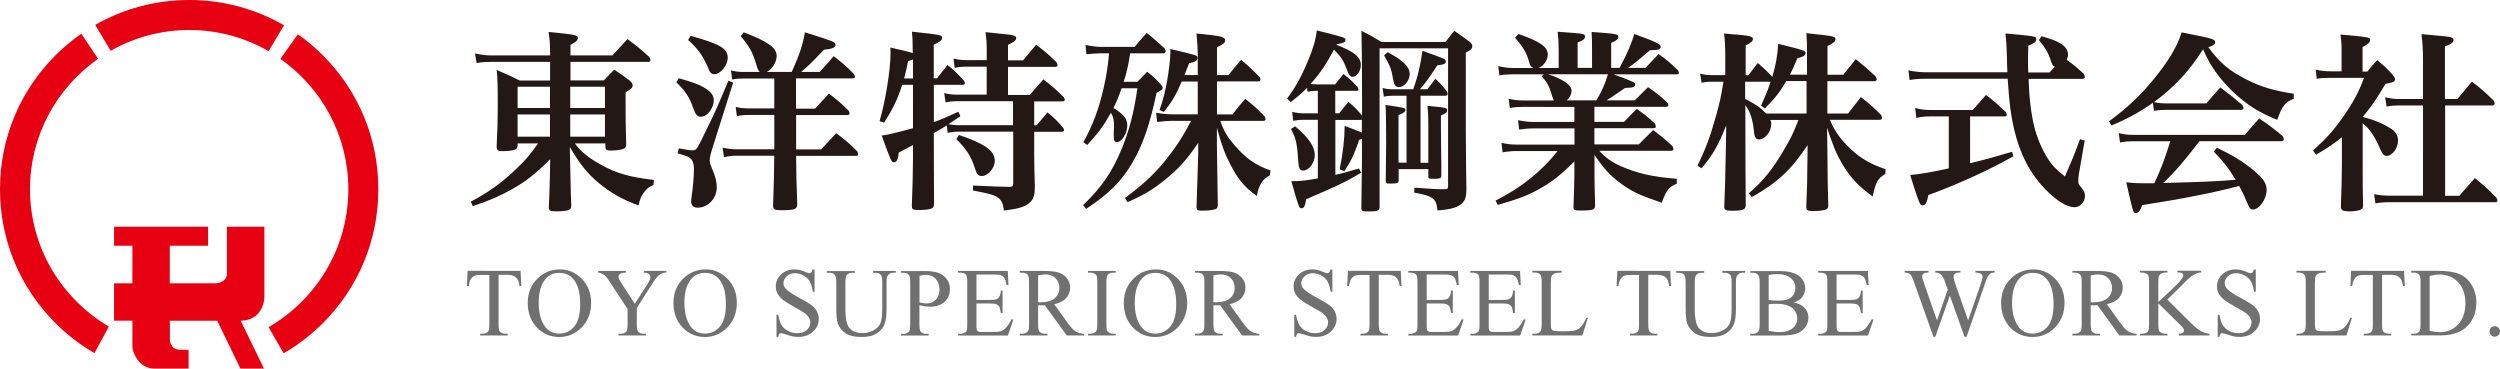 <?xml version="1.0" encoding="utf-8"?>
<!-- Generator: Adobe Illustrator 15.1.0, SVG Export Plug-In . SVG Version: 6.00 Build 0)  -->
<!DOCTYPE svg PUBLIC "-//W3C//DTD SVG 1.1//EN" "http://www.w3.org/Graphics/SVG/1.1/DTD/svg11.dtd">
<svg version="1.1" id="レイヤー_1" xmlns="http://www.w3.org/2000/svg" xmlns:xlink="http://www.w3.org/1999/xlink" x="0px"
	 y="0px" width="595.305px" height="87.777px" viewBox="0 0 595.305 87.777" enable-background="new 0 0 595.305 87.777"
	 xml:space="preserve">
<g>
	<g>
		<path fill="#231815" d="M136.861,34.088c1.243,1.854,3.242,3.486,6.12,5.071c3.804,2.146,6.973,3.023,12.728,3.683l-0.098,1.194
			c-1.17,0.513-1.634,0.876-2.365,1.902c-0.608,0.877-0.878,1.535-1.194,2.975c-3.755-1.342-6.633-2.975-9.484-5.34
			c-2.706-2.268-4.561-4.56-6.876-8.583l0.098,4.926c0.146,7.023,0.146,7.023,0.244,8.925c0,0.561-0.098,0.828-0.366,1.023
			c-0.414,0.316-1.536,0.463-3.218,0.463c-1.536,0-1.756-0.146-1.756-1.023c0.098-2.316,0.243-5.706,0.268-8.218l0.049-3.192
			c-3.389,3.438-5.655,5.192-9.046,7.143c-2.828,1.586-5.145,2.609-9.387,4.049l-0.464-1.072c4.365-2.316,7.242-4.414,10.729-7.706
			c2.316-2.194,3.391-3.486,5.291-6.168h-4.876v0.463c-0.049,0.463-0.146,0.707-0.365,0.878c-0.414,0.316-1.635,0.512-3.146,0.512
			c-1.219,0-1.438-0.194-1.487-1.072c0.195-4.364,0.27-6.314,0.27-9.388c0-5.607-0.049-7.022-0.27-8.875
			c2.414,1.024,3.146,1.341,5.486,2.511h7.241v-4.438h-14.021c-1.242,0-2.048,0.049-3.486,0.269l-0.365-2.268
			c1.536,0.316,2.609,0.463,3.853,0.463h14.021c0-2.877-0.097-3.804-0.365-5.583c6.315,0.608,6.975,0.73,6.975,1.438
			c0,0.513-0.465,0.977-1.757,1.635v2.511h9.997c1.585-1.731,2.048-2.269,3.584-3.901c2.316,1.756,3.023,2.316,5.242,4.316
			c0.146,0.268,0.22,0.512,0.22,0.707c0,0.244-0.22,0.415-0.463,0.415h-18.58v4.414h7.949c1.072-1.17,1.391-1.488,2.462-2.562
			c1.684,1.122,2.194,1.439,3.684,2.609c0.512,0.463,0.707,0.731,0.707,1.122c0,0.561-0.317,0.878-1.684,1.634
			c0,6.169,0,7.704,0.146,12.265v0.146c0,0.464-0.099,0.707-0.317,0.878c-0.414,0.366-1.73,0.609-3.39,0.609
			c-0.976,0-1.194-0.194-1.243-0.878v-0.828h-7.29v-0.052H136.861z M130.959,20.652h-7.704v5.072h7.704V20.652z M130.959,27.26
			h-7.704v5.291h7.704V27.26z M144.053,20.652h-8.267v5.072h8.267V20.652z M144.053,27.26h-8.267v5.291h8.267V27.26z"/>
		<path fill="#231815" d="M161.657,18.629c3.487,1.024,4.657,1.438,5.852,2.146c1.684,0.927,2.464,1.902,2.464,3.072
			c0,1.901-1.585,3.949-3.023,3.949c-0.927,0-1.292-0.415-1.901-2.146c-0.828-2.463-1.95-4.097-3.999-6.047L161.657,18.629z
			 M161.657,35.331c2.561,0.463,2.658,0.463,3.292,0.463c0.707,0,0.975-0.268,1.804-1.9c1.122-2.219,3.585-7.339,4.146-8.682
			l2.561-5.998l1.121,0.463l-5.07,16.02c-0.317,0.977-0.514,2-0.514,2.562c0,0.464,0.146,0.927,0.514,1.805
			c0.828,1.901,1.17,3.194,1.17,4.559c0,2.609-2.098,4.828-4.512,4.828c-1.022,0-1.585-0.512-1.585-1.488
			c0-0.314,0.049-0.877,0.146-1.438c0.269-1.803,0.512-4.559,0.512-6.314c0-1.391-0.365-2.219-1.121-2.707
			c-0.512-0.315-0.829-0.413-2.779-1.022L161.657,35.331z M164.461,8.534c7.022,1.951,8.827,3.022,8.827,5.243
			c0,1.804-1.73,3.9-3.219,3.9c-0.317,0-0.707-0.194-0.927-0.463c-0.194-0.244-0.194-0.269-0.731-1.536
			c-1.219-2.657-2.268-4.097-4.56-6.169L164.461,8.534z M189.575,25.87h4.511l3.292-3.584c2.146,1.634,2.779,2.194,4.683,4.048
			c0.146,0.243,0.244,0.513,0.244,0.658c0,0.244-0.244,0.414-0.514,0.414h-12.216v8.169h5.95c1.536-1.683,2.048-2.194,3.584-3.853
			c2.315,1.729,2.975,2.268,5.021,4.314c0.146,0.27,0.221,0.513,0.221,0.707c0,0.244-0.195,0.366-0.463,0.366h-14.313v0.561
			c0,2.828,0.098,6.146,0.27,11.046c-0.05,1.121-0.707,1.342-3.706,1.342c-1.757,0-1.999-0.146-2.049-1.074
			c0.194-5.242,0.269-9.338,0.269-11.435v-0.464h-9.046c-0.927,0-1.805,0.099-2.926,0.316l-0.317-2.219
			c1.438,0.269,2.146,0.366,3.243,0.366h9.069v-8.17h-5.998c-1.12,0-1.853,0.05-2.926,0.27l-0.269-2.194
			c1.073,0.27,2.049,0.365,3.193,0.365h5.998v-7.119h-7.388c-0.976,0-1.683,0.049-2.658,0.219l-0.268-2.146
			c1.121,0.268,1.901,0.365,2.926,0.365h3.95c-0.366-0.268-0.464-0.512-0.927-2c-0.78-2.657-1.635-4.169-3.634-6.51l0.707-0.926
			c5.853,2.219,7.853,3.682,7.853,5.632c0,1.438-1.073,3.194-2.365,3.804h5.949c1.853-4.145,2.56-6.169,3.146-9.436
			c6.827,2.146,7.29,2.316,7.29,2.926c0,0.707-0.779,1.024-2.755,1.219c-3.146,3.292-3.634,3.756-5.438,5.291h4.413
			c1.072-1.17,2.193-2.414,3.341-3.755c2.219,1.707,2.877,2.269,4.827,4.268c0.146,0.269,0.22,0.512,0.22,0.659
			c0,0.243-0.195,0.365-0.512,0.365h-13.51v7.192L189.575,25.87L189.575,25.87z"/>
		<path fill="#231815" d="M227.808,24.091c-0.878,0-1.707,0.098-2.657,0.268l-0.317-2.194c1.024,0.27,1.999,0.366,2.976,0.366h7.145
			v-6.657h-4.975c-0.878,0-1.805,0.098-2.657,0.268l-0.269-2.193c1.023,0.244,1.999,0.366,2.926,0.366h4.975v-2.805
			c0-1.39-0.049-2.146-0.269-3.853c1.756,0.195,3.071,0.316,3.95,0.415c2.827,0.268,3.34,0.415,3.34,1.023
			c0,0.513-0.513,0.878-1.95,1.585v3.683h3.584c1.391-1.658,1.805-2.194,3.121-3.706c2.219,1.682,2.829,2.219,4.828,4.145
			c0.146,0.269,0.269,0.513,0.269,0.707c0,0.269-0.244,0.415-0.562,0.415h-11.24v6.682h5.192c1.391-1.634,1.854-2.146,3.243-3.707
			c2.194,1.73,2.828,2.268,4.828,4.218c0.146,0.22,0.269,0.512,0.269,0.658c0,0.195-0.243,0.366-0.513,0.366h-6.777v5.705h0.561
			c1.122-1.342,1.487-1.756,2.609-3.072c1.729,1.438,2.219,1.902,3.706,3.633c0.146,0.244,0.243,0.464,0.243,0.61
			c0,0.193-0.243,0.364-0.464,0.364h-6.655v5.341c0,1.535,0.049,4.363,0.146,7.655v0.146c0,1.951-0.269,2.877-1.195,3.707
			c-1.12,1.023-2.607,1.486-6.169,1.9c-0.219-1.9-0.657-2.656-1.755-3.291c-0.779-0.465-1.486-0.658-5.633-1.486l0.049-1.171
			c5.242,0.244,6.169,0.269,8.729,0.316c0.659,0,0.829-0.194,0.829-0.779V31.355h-13.044c-0.928,0-1.684,0.098-2.562,0.269
			l-0.22-1.756c-1.121,0.707-1.585,0.977-3.072,1.805v5.755c0,4.219,0,4.219,0.049,11.192c-0.049,0.463-0.146,0.73-0.315,0.877
			c-0.464,0.316-1.635,0.512-3.121,0.512c-1.634,0-1.854-0.145-1.854-1.023c0.146-3.705,0.27-8.167,0.27-11.021v-3.438
			c-1.244,0.707-1.634,0.878-3.391,1.805c-0.146,1.634-0.463,2.316-1.17,2.316c-0.562,0-0.779-0.513-2.877-6.364
			c1.292-0.146,3.438-0.658,7.438-1.756V20.189h-2.562c-1.121,3.485-2.193,5.705-4.314,9.021l-1.073-0.364
			c1.39-4.779,2.609-12.168,2.609-16.312c0-0.269-0.05-0.658-0.05-1.219c4.146,0.976,4.463,1.023,5.341,1.341
			c-0.05-3.584-0.05-3.584-0.195-5.121c6.778,0.756,7.193,0.78,7.193,1.487c0,0.561-0.61,1.023-2,1.585v8.046h0.779
			c1.073-1.391,1.391-1.805,2.513-3.17c1.756,1.438,2.268,1.95,3.853,3.682c0.195,0.244,0.269,0.512,0.269,0.659
			c0,0.244-0.243,0.366-0.464,0.366h-6.925v8.875c2.097-0.731,2.877-1.121,5.854-2.463l0.463,1.072
			c-2.513,1.684-2.513,1.684-2.828,1.902c0.658,0.146,1.536,0.243,2.365,0.243h12.994V24.09L227.808,24.091L227.808,24.091z
			 M217.397,14.167c-0.366,0.146-0.609,0.219-1.171,0.415c-0.316,1.633-0.414,2.048-0.927,4.096h2.098V14.167z M228.32,32.136
			c6.218,2.097,8.559,3.755,8.559,6.145c0,1.756-1.634,3.633-3.071,3.633c-0.878,0-1.194-0.364-1.755-2.097
			c-0.829-2.608-1.951-4.315-4.316-6.681L228.32,32.136z"/>
		<path fill="#231815" d="M270.82,19.506c1.023-1.072,1.341-1.39,2.364-2.414c1.585,1.244,2,1.658,3.341,3.146
			c0.22,0.244,0.316,0.414,0.316,0.609c0,0.463-0.098,0.561-1.438,1.243c-1.584,7.534-3.291,12.483-5.803,16.727
			c-2.608,4.414-5.535,7.339-10.973,10.923l-0.73-0.877c4.511-4.365,6.973-7.998,9.19-13.386c1.806-4.413,2.878-8.412,3.756-14.459
			h-3.756c-0.608,1.73-1.193,3.219-1.949,4.682c2.463,1.536,3.292,2.608,3.292,4.146c0,1.901-1.293,3.999-2.513,3.999
			c-0.244,0-0.463-0.146-0.561-0.366c-0.146-0.194-0.146-0.463-0.146-1.341c0-0.146,0-0.269,0-0.414
			c0.05-1.073,0.05-1.756,0.05-2.098c0-1.122-0.27-2.098-0.731-2.756c-1.585,2.877-2.975,4.779-5.633,7.656l-0.927-0.658
			c2.364-4.314,3.707-7.949,4.877-13.094c0.657-2.877,1.023-5.39,1.242-8.07h-2.219c-0.927,0-1.9,0.097-3.17,0.219l-0.219-2.219
			c1.292,0.268,2.729,0.463,3.633,0.463h8.07c1.194-1.438,1.585-1.901,2.878-3.341c1.804,1.487,2.413,2,4.267,3.707
			c0.195,0.317,0.244,0.463,0.244,0.658c0,0.268-0.195,0.512-0.464,0.512h-7.997c-0.415,2.73-0.731,4.267-1.536,6.778h3.243
			L270.82,19.506L270.82,19.506z M285.23,13.97c0-2-0.146-4.314-0.317-5.998c5.633,0.609,5.9,0.658,6.56,1.122
			c0.194,0.099,0.269,0.269,0.269,0.513c0,0.561-0.512,0.975-1.95,1.633v6.632h2.73c1.243-1.536,1.634-2.048,3.022-3.633
			c1.95,1.658,2.562,2.219,4.462,4.169c0.099,0.244,0.146,0.415,0.146,0.512c0,0.244-0.195,0.463-0.415,0.463h-9.947v7.853h3.706
			c1.243-1.634,1.658-2.146,3.023-3.706c2.097,1.682,2.729,2.219,4.682,4.267c0.097,0.244,0.146,0.414,0.146,0.513
			c0,0.22-0.194,0.464-0.316,0.464h-10.46c0.926,2.607,1.633,3.706,3.389,5.803c2.73,3.17,5.193,4.877,8.583,5.998l-0.146,1.171
			c-1.731,0.828-2.658,2.315-3.121,4.924c-2.828-1.998-4.413-3.852-6.315-7.533c-1.292-2.464-2.097-4.657-3.192-8.729v4.097
			c0.097,7.853,0.193,12.63,0.219,14.361c-0.049,0.658-0.219,0.83-0.707,0.977c-0.73,0.221-1.755,0.316-3.194,0.316
			c-0.926,0-1.121-0.146-1.17-0.779l0.414-12.924v-2.462c-2.755,4.096-4.827,6.363-8.119,8.973c-2.827,2.269-5.07,3.583-8.729,5.146
			l-0.61-0.977c4.683-3.438,7.607-6.217,10.777-10.411c1.951-2.561,3.292-4.73,4.975-7.948h-4.729c-0.927,0-1.806,0.098-3.341,0.268
			l-0.269-2.193c1.438,0.243,2.828,0.365,3.706,0.365h6.218v-7.803h-3.804c-1.487,3.389-2.195,4.608-4.268,7.241l-1.023-0.463
			c0.926-2.683,1.341-4.413,1.804-6.926c0.415-2.414,0.78-5.485,0.78-6.826c0-0.269,0-0.464-0.049-0.78
			c6.511,1.536,6.511,1.536,6.511,2.097c0,0.658-0.562,1.024-2,1.292c-0.658,1.684-0.829,2.097-1.121,2.829h3.17v-3.901h0.021V13.97
			z"/>
		<path fill="#231815" d="M318.024,26.968h0.878c0.927-1.194,1.243-1.585,2.194-2.683c1.585,1.292,2,1.755,3.243,3.242
			c0-0.975,0-1.585,0-1.804c0-10.363-0.05-14.118-0.146-18.386c2.219,1.122,2.828,1.487,4.779,2.658h15.239
			c0.828-1.122,1.17-1.487,2.097-2.658c1.683,1.17,2.194,1.536,3.706,2.658c0.415,0.366,0.561,0.609,0.561,1.024
			c0,0.561-0.219,0.779-1.536,1.535v18.482c0.05,7.607,0.099,12.361,0.146,14.166c-0.049,2-0.414,2.828-1.487,3.584
			c-1.072,0.707-2.414,1.074-5.389,1.342c-0.244-1.854-0.463-2.363-1.292-2.975c-0.731-0.512-1.536-0.781-4.268-1.293l0.049-1.17
			c4.656,0.316,5.146,0.365,7.291,0.365c0.608,0,0.73-0.146,0.73-0.78V11.507h-16.312v37.769c0,0.877-0.463,1.072-2.608,1.072
			c-1.585,0-1.731-0.049-1.731-0.877c0.146-9.485,0.146-9.485,0.146-11.144v-5.242c-0.244,0.099-0.317,0.099-0.658,0.195
			c-1.269,3.682-1.805,4.778-3.536,7.485L319,40.302c0.78-3.683,1.171-7.241,1.194-10.313c0.977,0.317,2.316,0.878,4.097,1.585
			v-3.072c-0.146,0.05-0.243,0.05-0.316,0.05h-5.998v13.094c1.854-0.415,2.828-0.707,5.633-1.536l0.512,1.023
			c-3.534,2.098-5.241,2.926-13.094,6.314c-0.243,1.586-0.512,2.146-1.121,2.146c-0.561,0-0.608-0.098-2.414-6.46
			c0.463,0,0.829,0,1.121,0c0.977,0,3.023-0.244,5.194-0.658V28.526h-3.243c-1.073,0-1.805,0.098-2.609,0.244l-0.268-2.146
			c1.072,0.27,1.755,0.366,2.877,0.366h3.243v-5.364h-0.317c-0.73,0-1.486,0.099-2.146,0.221l-0.099-0.928
			c-1.39,1.391-2.048,1.95-3.9,3.39l-0.878-0.828c2.098-2.829,3.292-5.023,4.828-8.583c1.341-3.22,1.949-5.121,2.268-7.656
			c6.827,1.73,6.827,1.73,6.827,2.268c0,0.513-0.366,0.707-2.048,1.024l-0.099,0.146c4.169,1.585,5.804,2.927,5.804,4.779
			c0,1.487-0.977,2.829-1.999,2.829c-0.562,0-0.878-0.463-1.438-2c-0.707-1.902-1.39-2.926-2.975-4.462
			c-1.854,3.535-3.487,5.9-5.584,8.168c0.512,0.049,0.976,0.099,1.39,0.099h4.462c0.878-1.073,1.122-1.391,2-2.463
			c1.585,1.194,1.999,1.633,3.39,3.121c0.098,0.195,0.194,0.415,0.194,0.562c0,0.244-0.194,0.316-0.512,0.316h-5.023v5.341
			L318.024,26.968L318.024,26.968z M308.393,30.089c3.219,2.657,4.682,4.828,4.682,6.827c0,1.854-1.39,3.706-2.779,3.706
			c-0.707,0-1.023-0.512-1.121-1.805c-0.317-4.827-0.513-5.656-1.756-8.119L308.393,30.089z M339.895,21.262l1.902-2.513
			c1.341,1.269,1.73,1.684,2.778,3.121c0.099,0.194,0.146,0.365,0.146,0.513c0,0.22-0.195,0.413-0.463,0.413h-5.998v15.972h1.853
			v-9.144c0-2.146-0.049-2.927-0.194-4.414c4.56,0.415,4.682,0.465,4.682,1.073c0,0.463-0.316,0.731-1.487,1.219
			c0,1.024,0,1.757,0,2.414c0,1.684,0,2.513,0.049,5.706c0.05,3.146,0.05,3.146,0.05,6.12v0.048c0,0.659-0.317,0.78-1.854,0.78
			c-1.17,0-1.243-0.048-1.243-0.658v-1.634h-7.07v2.658c0,0.658-0.316,0.78-1.95,0.78c-0.977,0-1.122-0.099-1.122-0.707
			c0.098-7.804,0.098-7.804,0.098-8.875c0-4.73-0.049-7.607-0.146-9.145c4.729,0.707,4.729,0.707,4.729,1.194
			c0,0.414-0.365,0.707-1.634,1.219v11.339h1.902V22.796h-3.342c-0.73,0-1.292,0.05-2.048,0.244l-0.316-2.097
			c0.878,0.244,1.486,0.317,2.364,0.317h4.927c0.146-0.465,0.146-0.465,0.364-1.024c0.731-2.048,1.392-4.925,1.854-8.12
			c5.535,1.951,5.535,1.951,5.535,2.511c0,0.562-0.366,0.731-2,0.927c-2.414,3.634-2.414,3.634-4.146,5.707h1.779V21.262z
			 M330.435,12.435c3.633,1.901,5.242,3.486,5.242,5.193c0,1.536-1.292,3.121-2.562,3.121c-0.779,0-1.17-0.512-1.39-1.902
			c-0.365-2.315-0.731-3.242-2.146-5.656L330.435,12.435z"/>
		<path fill="#231815" d="M384.175,17.677c5.192,1.951,5.192,1.951,5.192,2.464c0,0.561-0.608,0.779-2.097,0.779h-0.269
			c-2.683,1.854-3.683,2.513-4.463,2.976h6.729c1.391-1.391,1.805-1.805,3.17-3.146c2.146,1.487,2.731,1.951,4.608,3.706
			c0.146,0.221,0.22,0.464,0.22,0.609c0,0.244-0.195,0.366-0.512,0.366h-17.094v3.584h7.071c1.292-1.391,1.73-1.755,3.023-3.072
			c1.95,1.39,2.56,1.854,4.314,3.487c0.146,0.268,0.221,0.561,0.221,0.73c0,0.243-0.195,0.365-0.513,0.365H379.66v3.853h10.582
			c1.487-1.486,1.902-1.949,3.391-3.389c2.097,1.536,2.706,2.048,4.607,3.804c0.146,0.243,0.243,0.513,0.243,0.707
			c0,0.269-0.243,0.414-0.608,0.414h-17.043c1.486,1.634,2.926,2.658,4.974,3.585c3.901,1.755,7.803,2.657,13.482,3.071v1.171
			c-1.804,0.707-2.463,1.488-3.584,4.511c-4.975-1.635-7.192-2.656-9.802-4.608c-2.463-1.806-4.097-3.584-6.218-6.778v4.097
			c0,2.146,0.049,4.512,0.146,7.997c0,0.977-0.562,1.172-3.391,1.172c-1.536,0-1.755-0.146-1.755-0.879
			c0.097-2.193,0.219-6.973,0.219-8.046v-2.778c-3.438,3.438-5.606,5.07-8.826,6.827c-2.683,1.438-4.926,2.268-9.437,3.535
			l-0.512-1.023c6.096-3.072,10.875-6.875,14.775-11.802h-9.852c-0.976,0-2.097,0.099-3.242,0.317l-0.269-2.268
			c1.438,0.315,2.364,0.414,3.534,0.414h13.851v-3.854h-9.559c-1.243,0-2.364,0.098-3.633,0.27l-0.244-2.22
			c1.342,0.269,2.414,0.414,3.805,0.414h9.605v-3.584H362.59c-1.17,0-1.854,0.049-3.072,0.27l-0.268-2.22
			c1.292,0.316,2.193,0.414,3.34,0.414h7.438c-0.194-0.22-0.269-0.512-0.415-1.023c-0.707-2.365-1.121-3.219-2.512-4.73l0.513-0.463
			h-7.339c-1.342,0-2.414,0.098-3.243,0.244l-0.269-2.219c1.195,0.316,2.365,0.463,3.535,0.463h4.828
			c-0.609-0.317-0.78-0.562-1.072-1.634c-0.514-1.901-1.392-3.389-3.292-5.584l0.829-0.877c5.192,1.805,6.974,3.072,6.974,4.926
			c0,1.268-0.976,2.657-2.195,3.169h4.779v-4.121c0-2-0.049-2.78-0.244-4.512c6.462,0.464,6.511,0.464,6.511,1.171
			c0,0.561-0.463,0.927-1.756,1.39v6.047h3.438v-4.194c0-1.73,0-2.511-0.099-4.363c5.853,0.415,6.363,0.512,6.363,1.17
			c0,0.561-0.414,0.878-1.706,1.438v5.949h1.999c0.146-0.317,0.146-0.317,0.464-0.926c1.269-2.269,2.561-5.34,3.023-7.145
			c5.145,1.854,6.313,2.414,6.313,3.023s-0.608,0.829-2.268,0.829h-0.268c-3.17,2.682-4.049,3.438-5.242,4.218h4.145
			c1.292-1.39,1.756-1.853,3.121-3.292c2.097,1.487,2.683,2,4.608,3.853c0.146,0.244,0.244,0.464,0.244,0.658
			c0,0.195-0.195,0.317-0.514,0.317h-15.117v-0.022H384.175z M368.643,17.677c3.706,1.244,5.583,2.609,5.583,3.95
			c0,0.78-0.463,1.707-1.17,2.269h7.07c1.293-2.146,2.049-3.755,2.756-6.219H368.643L368.643,17.677z"/>
		<path fill="#231815" d="M440.085,27.016c1.292-1.658,1.729-2.194,3.022-3.901c2.194,1.707,2.828,2.269,4.778,4.218
			c0.194,0.27,0.269,0.562,0.269,0.781s-0.22,0.414-0.512,0.414h-11.899c0.878,2.146,2,3.901,3.706,5.705
			c2.78,3.022,5.634,4.779,9.534,6.047l-0.049,1.122c-1.854,1.17-2.219,1.805-3.023,5.389c-3.485-2.561-5.291-4.511-7.145-7.607
			c-1.438-2.414-2.316-4.512-3.706-8.778l0.098,6.925c0.05,5.755,0.05,6.608,0.195,11.484c0,0.514-0.098,0.781-0.366,0.977
			c-0.414,0.27-1.682,0.463-3.218,0.463c-1.391,0-1.658-0.193-1.658-1.023c0.219-5.339,0.219-5.339,0.269-10.582l0.049-4.097
			c-3.901,5.899-7.29,9.021-13.288,12.362l-0.731-0.879c3.634-3.121,5.705-5.754,8.511-10.557c1.585-2.684,1.999-3.584,3.34-6.925
			h-6.682c0.146,0.364,0.195,0.608,0.195,0.976c0,1.804-1.487,3.682-2.877,3.682c-0.78,0-1.122-0.513-1.244-1.901
			c-0.315-3.023-0.878-4.683-2.048-6.267v1.438c0,10.582,0.049,17.921,0.098,22.261c0,1.219-0.608,1.438-3.438,1.438
			c-1.341,0-1.683-0.193-1.683-0.975c0.194-4.633,0.194-4.633,0.415-15.386l0.049-3.95c-1.902,4.779-3.194,7.071-5.9,10.217
			l-0.927-0.657c1.9-3.901,3.022-6.876,4.364-11.704c0.927-3.341,1.171-4.315,1.805-8.267h-2.684c-1.071,0-1.634,0.049-2.511,0.269
			l-0.366-2.194c0.977,0.268,1.757,0.366,2.878,0.366h3.12v-4.341c0-2.219-0.049-3.34-0.269-5.583
			c1.391,0.146,2.512,0.244,3.219,0.269c2.877,0.269,3.634,0.463,3.634,1.023c0,0.513-0.513,0.976-1.73,1.536v7.12h0.658
			c0.976-1.292,1.292-1.73,2.219-2.926c1.683,1.438,2.219,1.999,3.486,3.292c0.828-2.926,1.171-4.73,1.391-7.851
			c6.047,1.486,6.51,1.633,6.51,2.193c0,0.562-0.512,0.877-1.95,1.243c-0.927,2.195-1.22,2.829-1.756,3.901h4.048v-4.633
			c0-2.683,0-3.341-0.146-5.242c1.706,0.194,2.975,0.316,3.804,0.415c2.657,0.316,3.121,0.463,3.121,1.023
			c0,0.513-0.464,0.927-1.902,1.634v6.827h3.756c1.292-1.634,1.73-2.146,2.975-3.706c2.098,1.683,2.73,2.22,4.73,4.097
			c0.194,0.268,0.269,0.561,0.269,0.73c0,0.244-0.22,0.415-0.513,0.415h-11.24v7.705h4.95v-0.025H440.085z M430.21,19.311h-4.878
			c-1.341,2.414-2.729,4.17-5.07,6.51l-0.927-0.658c1.268-2.828,1.683-3.804,2.268-5.705h-6.047v4.097
			c2.706,1.391,3.438,1.901,5.021,3.486h9.607v-7.729L430.21,19.311L430.21,19.311z"/>
		<path fill="#231815" d="M477.999,17.262c-0.049-1.535-0.098-2.194-0.098-3.486c-0.098-3.023-0.146-3.854-0.366-5.804
			c7.242,0.658,7.341,0.658,7.341,1.391c0,0.561-0.514,0.976-1.902,1.536c-0.049,1.951-0.049,2.926-0.049,3.95
			c0,0.878,0,1.438,0.049,2.413h5.072l1.268-1.39c-0.512-0.195-0.609-0.317-1.073-1.755c-0.512-1.536-1.292-2.877-2.729-4.56
			l0.608-0.928c2.463,0.707,3.438,1.073,4.364,1.634c1.342,0.78,1.951,1.635,1.951,2.683c0,0.463-0.098,0.78-0.317,1.292
			c1.806,1.292,2.22,1.658,4.048,3.292c0.195,0.316,0.269,0.608,0.269,0.829c0,0.244-0.219,0.415-0.562,0.415h-12.824
			c0.146,3.999,0.415,6.729,0.927,9.436c0.608,3.391,1.95,6.926,3.682,9.607c0.927,1.487,1.806,2.414,4.048,4.218
			c1.635-3.755,2.146-4.974,3.584-8.875l1.122,0.316l-1.391,7.998c-0.097,0.608-0.146,1.243-0.146,1.585
			c0,0.658,0.146,0.927,0.828,1.708c0.562,0.707,0.779,1.219,0.779,1.9c0,1.438-1.17,2.684-2.511,2.684
			c-1.805,0-4.316-1.586-6.975-4.316c-4.56-4.73-7.192-10.827-8.313-19.409c-0.27-2.268-0.317-2.608-0.609-6.876h-19.458
			c-1.682,0-2.828,0.097-3.9,0.317l-0.269-2.316c1.17,0.269,2.828,0.463,4.169,0.463h19.386v0.048H477.999z M469.123,38.866
			c3.121-0.73,6.146-1.585,9.997-2.729l0.317,1.072c-5.389,3.071-12.923,6.56-20.262,9.241c-0.317,1.805-0.708,2.463-1.343,2.463
			c-0.242,0-0.413-0.098-0.561-0.27c-0.317-0.512-1.073-2.607-2.414-6.973c2.316-0.194,5.072-0.657,9.192-1.585V27.723h-4.561
			c-1.17,0-2.146,0.098-3.17,0.365l-0.268-2.364c1.121,0.315,2.315,0.463,3.438,0.463h10.267c1.39-1.585,1.804-2.048,3.169-3.584
			c2.098,1.634,2.683,2.193,4.682,4.047c0.146,0.269,0.244,0.513,0.244,0.707c0,0.244-0.195,0.366-0.414,0.366h-8.315
			L469.123,38.866L469.123,38.866z"/>
		<path fill="#231815" d="M546.222,23.507c-1.999,0.73-2.877,1.804-3.95,5.021c-4.218-1.658-7.29-3.584-10.509-6.632
			c-3.391-3.243-5.705-6.608-7.145-10.168c-3.39,5.291-6.925,9.07-11.704,12.581c1.072,0.244,1.901,0.316,3.072,0.316h9.389
			c1.438-1.73,1.9-2.193,3.34-3.804c2.268,1.707,2.975,2.269,5.192,4.146c0.195,0.315,0.317,0.608,0.317,0.779
			c0,0.243-0.244,0.414-0.561,0.414h-17.972c-0.878,0-1.486,0.049-2.778,0.221l-0.27-1.902c-3.072,2.194-6.313,3.95-9.851,5.389
			l-0.609-0.976c4.218-3.072,7.485-6.145,10.631-9.997c3.535-4.315,5.608-7.753,6.682-11.191c1.585,0.317,2.828,0.609,3.633,0.731
			c3.486,0.707,4.364,0.975,4.364,1.585c0,0.512-0.464,0.828-1.634,1.219c2.657,3.682,5.022,5.657,9.096,7.705
			c3.485,1.755,6.169,2.56,11.239,3.389v1.171h0.026V23.507z M523.741,33.624c-3.438,4.512-5.9,7.39-8.632,9.948
			c7.949-0.195,13.801-0.414,17.238-0.78c-1.706-2.828-3.023-4.462-5.193-6.681l0.731-0.927c3.706,1.756,6.096,3.219,8.461,5.145
			c2.512,2.049,3.39,3.292,3.39,4.876c0,2.195-1.73,4.684-3.243,4.684c-0.608,0-0.828-0.244-1.292-1.391
			c-1.023-2.365-1.22-2.779-2-4.219c-5.754,1.536-13.482,3.073-23.09,4.559c-0.464,1.342-0.927,1.902-1.536,1.902
			s-0.609,0-2.268-7.339c2.268,0.244,2.268,0.244,6.681,0.244c1.658-3.584,2.365-5.438,3.805-9.997h-9.096
			c-1.023,0-1.683,0.049-2.877,0.269l-0.316-2.219c1.292,0.316,2.193,0.414,3.341,0.414h26.723c1.439-1.755,1.902-2.268,3.391-3.901
			c2.512,1.707,3.292,2.269,5.607,4.22c0.146,0.268,0.269,0.561,0.269,0.73c0,0.244-0.269,0.463-0.513,0.463H523.741z"/>
		<path fill="#231815" d="M563.704,17.044c0.977-1.219,1.292-1.585,2.365-2.707c1.707,1.391,2.219,1.854,3.682,3.487
			c0.415,0.512,0.562,0.829,0.562,1.073c0,0.243-0.146,0.415-0.269,0.512c-0.269,0.195-0.269,0.195-2,0.562
			c-1.949,3.292-3.12,5.022-4.656,6.925c-0.513,0.608-0.513,0.608-0.78,0.927c0.317,0.146,0.317,0.146,0.927,0.27
			c2.194,0.608,4.269,1.535,5.755,2.511c1.17,0.73,1.73,1.658,1.73,2.877c0,1.756-1.341,3.634-2.683,3.634
			c-0.657,0-1.023-0.415-1.585-1.683c-1.292-3.023-2.657-4.976-4.146-6.047v9.436c0,4.682,0,7.291,0.098,10.216
			c-0.049,0.414-0.098,0.609-0.364,0.781c-0.465,0.316-1.536,0.512-2.927,0.512c-1.536,0-1.951-0.244-2-1.072
			c0.146-3.535,0.244-7.949,0.244-10.119v-6.462c-1.95,1.585-3.072,2.315-6.145,4.17l-0.731-1.024
			c3.023-2.682,4.828-4.681,7.022-7.802c2.511-3.536,3.853-6.047,5.119-9.485h-8.168c-1.486,0-2.098,0.049-3.071,0.22l-0.27-2.194
			c1.073,0.269,2.146,0.415,3.391,0.415h2.778v-4.901c0-1.658-0.049-2.316-0.269-3.854c6.827,0.61,7.071,0.659,7.071,1.292
			c0,0.562-0.464,0.976-1.806,1.684v5.852h1.124V17.044z M571.556,25.114c-1.487,0-2.146,0.049-3.243,0.27l-0.366-2.22
			c1.439,0.317,2.099,0.414,3.634,0.414h5.39v-9.314c0-2.511-0.099-3.729-0.366-6.144c6.169,0.561,6.511,0.609,7.071,0.78
			c0.364,0.146,0.561,0.316,0.561,0.608c0,0.609-0.658,1.073-2.048,1.536v12.532h2.975c1.487-1.804,1.95-2.363,3.438-4.145
			c2.365,1.805,3.022,2.414,5.193,4.511c0.146,0.269,0.243,0.512,0.243,0.707c0,0.22-0.243,0.463-0.463,0.463h-11.338v21.506h3.389
			l3.683-4.218c2.315,1.901,3.022,2.511,5.146,4.681c0.146,0.27,0.219,0.562,0.219,0.707c0,0.244-0.193,0.365-0.414,0.365h-24.942
			c-1.585,0-2.414,0.049-3.683,0.27l-0.316-2.193c1.292,0.268,2.414,0.365,3.999,0.365h7.656V25.114H571.556z"/>
	</g>
	<g>
		<path fill="#717071" d="M123.962,64.492l0.17,3.609h-0.438c-0.073-0.635-0.195-1.1-0.342-1.365
			c-0.243-0.439-0.536-0.756-0.927-0.977c-0.391-0.195-0.901-0.316-1.535-0.316h-2.17v11.752c0,0.951,0.097,1.537,0.315,1.781
			c0.293,0.314,0.731,0.486,1.316,0.486h0.537v0.414h-6.535v-0.414h0.537c0.657,0,1.121-0.195,1.39-0.586
			c0.171-0.242,0.243-0.805,0.243-1.656V65.467h-1.854c-0.707,0-1.219,0.049-1.536,0.146c-0.391,0.146-0.73,0.414-1,0.828
			c-0.268,0.416-0.438,0.951-0.512,1.658h-0.438l0.17-3.607H123.962L123.962,64.492z"/>
		<path fill="#717071" d="M133.373,64.151c2,0,3.73,0.756,5.193,2.268c1.464,1.514,2.195,3.414,2.195,5.684
			c0,2.34-0.731,4.266-2.22,5.826c-1.487,1.535-3.268,2.316-5.363,2.316c-2.122,0-3.901-0.756-5.341-2.268
			c-1.438-1.514-2.171-3.439-2.171-5.828c0-2.438,0.829-4.438,2.487-5.975C129.618,64.809,131.35,64.151,133.373,64.151z
			 M133.155,64.981c-1.366,0-2.487,0.512-3.316,1.535c-1.049,1.268-1.561,3.121-1.561,5.584c0,2.512,0.536,4.438,1.609,5.803
			c0.828,1.025,1.9,1.537,3.268,1.537c1.438,0,2.633-0.562,3.584-1.684s1.414-2.9,1.414-5.34c0-2.633-0.512-4.584-1.562-5.877
			C135.763,65.492,134.617,64.981,133.155,64.981z"/>
		<path fill="#717071" d="M153.294,64.492h5.364v0.414h-0.293c-0.194,0-0.487,0.098-0.853,0.27
			c-0.392,0.172-0.731,0.414-1.024,0.756c-0.317,0.316-0.683,0.854-1.146,1.586l-3.705,5.826v3.854c0,0.951,0.098,1.535,0.316,1.779
			c0.292,0.316,0.731,0.486,1.365,0.486h0.487v0.414h-6.534v-0.414h0.536c0.657,0,1.122-0.193,1.39-0.584
			c0.171-0.244,0.244-0.805,0.244-1.658v-3.633l-4.218-6.438c-0.514-0.756-0.829-1.219-1.024-1.414
			c-0.171-0.195-0.536-0.414-1.097-0.684c-0.146-0.072-0.366-0.121-0.659-0.121v-0.414h6.584v0.414h-0.342
			c-0.365,0-0.684,0.072-0.977,0.244c-0.292,0.17-0.438,0.412-0.438,0.756c0,0.268,0.22,0.756,0.683,1.463l3.219,4.949l3.023-4.73
			c0.463-0.707,0.683-1.244,0.683-1.584c0-0.221-0.049-0.391-0.171-0.562c-0.122-0.17-0.268-0.291-0.463-0.391
			c-0.195-0.098-0.512-0.145-0.927-0.145v-0.439H153.294L153.294,64.492z"/>
		<path fill="#717071" d="M168.071,64.151c1.999,0,3.729,0.756,5.193,2.268c1.463,1.514,2.193,3.414,2.193,5.684
			c0,2.34-0.73,4.266-2.219,5.826c-1.487,1.535-3.268,2.316-5.364,2.316c-2.121,0-3.9-0.756-5.34-2.268
			c-1.438-1.514-2.17-3.439-2.17-5.828c0-2.438,0.829-4.438,2.487-5.975C164.34,64.809,166.071,64.151,168.071,64.151z
			 M167.851,64.981c-1.365,0-2.487,0.512-3.316,1.535c-1.048,1.268-1.561,3.121-1.561,5.584c0,2.512,0.537,4.438,1.608,5.803
			c0.829,1.025,1.902,1.537,3.269,1.537c1.438,0,2.633-0.562,3.584-1.684s1.414-2.9,1.414-5.34c0-2.633-0.513-4.584-1.562-5.877
			C170.46,65.492,169.314,64.981,167.851,64.981z"/>
		<path fill="#717071" d="M193.965,64.151v5.316h-0.415c-0.146-1.025-0.39-1.83-0.73-2.439s-0.854-1.072-1.512-1.438
			c-0.658-0.342-1.316-0.535-2.023-0.535c-0.78,0-1.438,0.242-1.951,0.73c-0.512,0.486-0.779,1.023-0.779,1.633
			c0,0.465,0.171,0.902,0.487,1.27c0.463,0.561,1.585,1.314,3.34,2.268c1.438,0.779,2.414,1.365,2.95,1.779
			c0.537,0.414,0.927,0.902,1.22,1.463c0.293,0.562,0.414,1.146,0.414,1.756c0,1.17-0.463,2.17-1.364,3
			c-0.902,0.854-2.072,1.268-3.486,1.268c-0.439,0-0.878-0.023-1.269-0.098c-0.243-0.049-0.731-0.172-1.464-0.414
			c-0.73-0.244-1.193-0.365-1.39-0.365s-0.341,0.049-0.438,0.17c-0.122,0.123-0.195,0.342-0.244,0.707h-0.414v-5.268h0.414
			c0.194,1.098,0.463,1.926,0.805,2.488c0.341,0.535,0.829,0.998,1.512,1.365c0.684,0.363,1.438,0.535,2.243,0.535
			c0.951,0,1.684-0.244,2.243-0.756c0.536-0.512,0.829-1.098,0.829-1.779c0-0.391-0.099-0.756-0.317-1.146s-0.536-0.73-0.975-1.074
			c-0.293-0.219-1.099-0.707-2.414-1.438c-1.316-0.73-2.243-1.316-2.804-1.754c-0.562-0.439-0.977-0.928-1.27-1.439
			c-0.292-0.537-0.438-1.121-0.438-1.756c0-1.098,0.414-2.049,1.268-2.852c0.854-0.807,1.927-1.195,3.219-1.195
			c0.806,0,1.684,0.195,2.584,0.609c0.415,0.193,0.731,0.293,0.902,0.293c0.195,0,0.366-0.051,0.488-0.172
			c0.121-0.121,0.219-0.342,0.292-0.707h0.487L193.965,64.151L193.965,64.151z"/>
		<path fill="#717071" d="M207.887,64.932v-0.414h5.438v0.414h-0.585c-0.609,0-1.073,0.244-1.39,0.756
			c-0.171,0.244-0.244,0.779-0.244,1.633v6.242c0,1.537-0.146,2.73-0.463,3.584c-0.317,0.854-0.902,1.586-1.806,2.195
			c-0.902,0.607-2.121,0.9-3.656,0.9c-1.684,0-2.95-0.293-3.828-0.877c-0.878-0.586-1.487-1.365-1.854-2.342
			c-0.243-0.682-0.365-1.926-0.365-3.779v-5.998c0-0.949-0.121-1.561-0.391-1.854c-0.268-0.291-0.683-0.438-1.268-0.438h-0.585
			v-0.414h6.655v0.414h-0.585c-0.634,0-1.098,0.195-1.364,0.609c-0.195,0.268-0.294,0.828-0.294,1.707v6.705
			c0,0.584,0.05,1.268,0.172,2.047c0.122,0.781,0.315,1.367,0.585,1.805c0.293,0.439,0.707,0.781,1.242,1.074
			c0.537,0.268,1.195,0.414,2,0.414c0.999,0,1.901-0.221,2.706-0.658c0.806-0.438,1.342-1,1.635-1.684s0.438-1.854,0.438-3.486
			v-6.217c0-0.951-0.097-1.562-0.315-1.805c-0.293-0.342-0.731-0.514-1.316-0.514h-0.562L207.887,64.932L207.887,64.932z"/>
		<path fill="#717071" d="M218.933,72.686v4.484c0,0.977,0.098,1.562,0.315,1.807c0.293,0.34,0.731,0.512,1.293,0.512h0.585v0.414
			h-6.583v-0.414h0.585c0.658,0,1.121-0.221,1.391-0.635c0.146-0.244,0.22-0.779,0.22-1.658v-9.924c0-0.977-0.098-1.561-0.317-1.805
			c-0.293-0.342-0.73-0.512-1.315-0.512h-0.585v-0.414h5.632c1.365,0,2.463,0.146,3.243,0.414c0.779,0.268,1.463,0.756,1.999,1.438
			c0.537,0.658,0.805,1.463,0.805,2.391c0,1.268-0.414,2.268-1.243,3.072c-0.829,0.779-2,1.17-3.512,1.17
			c-0.365,0-0.78-0.025-1.194-0.072C219.884,72.856,219.42,72.783,218.933,72.686z M218.933,72.028
			c0.39,0.072,0.756,0.121,1.071,0.17c0.317,0.049,0.586,0.049,0.806,0.049c0.779,0,1.463-0.316,2.049-0.9
			c0.561-0.611,0.853-1.393,0.853-2.365c0-0.658-0.121-1.293-0.414-1.855c-0.269-0.561-0.657-1-1.146-1.268
			c-0.513-0.293-1.073-0.414-1.707-0.414c-0.391,0-0.878,0.072-1.487,0.219v6.365H218.933z"/>
		<path fill="#717071" d="M232.514,65.346v6.07h3.389c0.878,0,1.464-0.121,1.756-0.391c0.391-0.34,0.609-0.951,0.658-1.828h0.415
			v5.363h-0.415c-0.098-0.756-0.219-1.219-0.316-1.438c-0.122-0.268-0.365-0.463-0.657-0.635c-0.317-0.145-0.78-0.219-1.439-0.219
			h-3.389v5.072c0,0.682,0.023,1.096,0.098,1.242s0.171,0.27,0.316,0.342c0.146,0.098,0.438,0.123,0.854,0.123h2.609
			c0.878,0,1.512-0.051,1.9-0.172c0.392-0.121,0.78-0.365,1.122-0.707c0.463-0.465,0.951-1.172,1.438-2.121h0.463L240,79.901h-11.85
			v-0.414h0.536c0.364,0,0.707-0.098,1.023-0.268c0.243-0.123,0.414-0.293,0.487-0.537c0.098-0.244,0.122-0.73,0.122-1.486v-9.998
			c0-0.975-0.098-1.584-0.293-1.805c-0.269-0.291-0.731-0.463-1.365-0.463h-0.536v-0.414h11.851l0.171,3.363h-0.439
			c-0.17-0.805-0.341-1.363-0.536-1.656c-0.194-0.293-0.486-0.537-0.854-0.684c-0.292-0.123-0.829-0.172-1.609-0.172h-4.192
			L232.514,65.346L232.514,65.346z"/>
		<path fill="#717071" d="M258.115,79.877h-4.096l-5.22-7.191c-0.39,0.023-0.707,0.023-0.949,0.023c-0.099,0-0.195,0-0.317,0
			s-0.22,0-0.341-0.023v4.463c0,0.975,0.097,1.561,0.315,1.805c0.293,0.34,0.707,0.512,1.292,0.512h0.61v0.414h-6.584v-0.414h0.586
			c0.658,0,1.121-0.221,1.391-0.635c0.171-0.244,0.242-0.779,0.242-1.658v-9.924c0-0.975-0.097-1.561-0.315-1.805
			c-0.293-0.34-0.731-0.512-1.316-0.512h-0.586v-0.414h5.608c1.634,0,2.828,0.121,3.607,0.365c0.78,0.244,1.438,0.684,1.977,1.316
			c0.536,0.635,0.805,1.414,0.805,2.291c0,0.951-0.317,1.756-0.927,2.463c-0.61,0.707-1.562,1.195-2.854,1.488l3.169,4.412
			c0.731,1.023,1.343,1.684,1.878,2.023c0.513,0.342,1.194,0.537,2.049,0.635v0.365H258.115L258.115,79.877z M247.193,71.979
			c0.146,0,0.268,0,0.365,0c0.097,0,0.194,0,0.269,0c1.463,0,2.584-0.318,3.315-0.951c0.73-0.635,1.122-1.439,1.122-2.439
			c0-0.949-0.293-1.729-0.902-2.34c-0.609-0.609-1.39-0.9-2.39-0.9c-0.438,0-1.023,0.07-1.779,0.219V71.979L247.193,71.979z"/>
		<path fill="#717071" d="M265.674,79.463v0.414h-6.583v-0.414h0.536c0.635,0,1.099-0.193,1.391-0.561
			c0.171-0.244,0.269-0.828,0.269-1.756v-9.924c0-0.779-0.049-1.291-0.146-1.535c-0.073-0.195-0.22-0.342-0.463-0.488
			c-0.343-0.17-0.684-0.268-1.05-0.268h-0.536v-0.414h6.583v0.414h-0.561c-0.634,0-1.098,0.193-1.365,0.561
			c-0.194,0.244-0.293,0.828-0.293,1.756v9.924c0,0.779,0.049,1.291,0.146,1.535c0.072,0.195,0.244,0.344,0.486,0.488
			c0.317,0.195,0.658,0.268,1.024,0.268H265.674z"/>
		<path fill="#717071" d="M275.306,64.151c1.999,0,3.729,0.756,5.192,2.268c1.463,1.514,2.194,3.414,2.194,5.684
			c0,2.34-0.731,4.266-2.219,5.826c-1.487,1.535-3.269,2.316-5.364,2.316c-2.121,0-3.901-0.756-5.34-2.268
			c-1.439-1.514-2.17-3.439-2.17-5.828c0-2.438,0.829-4.438,2.485-5.975C271.575,64.809,273.281,64.151,275.306,64.151z
			 M275.086,64.981c-1.364,0-2.486,0.512-3.315,1.535c-1.048,1.268-1.562,3.121-1.562,5.584c0,2.512,0.537,4.438,1.609,5.803
			c0.829,1.025,1.902,1.537,3.268,1.537c1.438,0,2.634-0.562,3.584-1.684c0.951-1.121,1.414-2.9,1.414-5.34
			c0-2.633-0.512-4.584-1.561-5.877C277.695,65.492,276.549,64.981,275.086,64.981z"/>
		<path fill="#717071" d="M299.859,79.877h-4.096l-5.219-7.191c-0.391,0.023-0.708,0.023-0.95,0.023c-0.099,0-0.195,0-0.317,0
			s-0.219,0-0.341-0.023v4.463c0,0.975,0.098,1.561,0.315,1.805c0.293,0.34,0.707,0.512,1.293,0.512h0.609v0.414h-6.584v-0.414
			h0.586c0.658,0,1.121-0.221,1.39-0.635c0.172-0.244,0.244-0.779,0.244-1.658v-9.924c0-0.975-0.098-1.561-0.316-1.805
			c-0.293-0.34-0.731-0.512-1.316-0.512h-0.586v-0.414h5.608c1.634,0,2.827,0.121,3.607,0.365s1.438,0.684,1.977,1.316
			c0.536,0.635,0.805,1.414,0.805,2.291c0,0.951-0.317,1.756-0.927,2.463c-0.61,0.707-1.562,1.195-2.854,1.488l3.169,4.412
			c0.732,1.023,1.343,1.684,1.878,2.023c0.513,0.342,1.194,0.537,2.049,0.635v0.365H299.859L299.859,79.877z M288.936,71.979
			c0.146,0,0.268,0,0.364,0c0.098,0,0.195,0,0.27,0c1.463,0,2.584-0.318,3.315-0.951c0.731-0.635,1.121-1.439,1.121-2.439
			c0-0.949-0.293-1.729-0.901-2.34c-0.609-0.609-1.391-0.9-2.391-0.9c-0.438,0-1.022,0.07-1.778,0.219V71.979L288.936,71.979z"/>
		<path fill="#717071" d="M317.268,64.151v5.316h-0.414c-0.146-1.025-0.391-1.83-0.731-2.439c-0.342-0.609-0.854-1.072-1.512-1.438
			c-0.658-0.342-1.316-0.535-2.023-0.535c-0.78,0-1.438,0.242-1.95,0.73c-0.512,0.486-0.78,1.023-0.78,1.633
			c0,0.465,0.171,0.902,0.487,1.27c0.464,0.561,1.585,1.314,3.341,2.268c1.438,0.779,2.414,1.365,2.95,1.779
			s0.927,0.902,1.219,1.463c0.293,0.562,0.415,1.146,0.415,1.756c0,1.17-0.464,2.17-1.365,3c-0.901,0.854-2.073,1.268-3.486,1.268
			c-0.438,0-0.878-0.023-1.269-0.098c-0.244-0.049-0.73-0.172-1.463-0.414c-0.731-0.244-1.195-0.365-1.39-0.365
			c-0.195,0-0.343,0.049-0.439,0.17c-0.097,0.123-0.195,0.342-0.243,0.707h-0.415v-5.268h0.415c0.194,1.098,0.463,1.926,0.806,2.488
			c0.341,0.535,0.827,0.998,1.512,1.365c0.683,0.363,1.438,0.535,2.243,0.535c0.949,0,1.682-0.244,2.243-0.756
			c0.535-0.512,0.828-1.098,0.828-1.779c0-0.391-0.098-0.756-0.316-1.146c-0.22-0.391-0.536-0.73-0.977-1.074
			c-0.292-0.219-1.097-0.707-2.414-1.438c-1.315-0.73-2.242-1.316-2.804-1.754c-0.561-0.439-0.976-0.928-1.268-1.439
			c-0.293-0.537-0.439-1.121-0.439-1.756c0-1.098,0.415-2.049,1.27-2.852c0.854-0.807,1.926-1.195,3.218-1.195
			c0.805,0,1.683,0.195,2.585,0.609c0.414,0.193,0.73,0.293,0.902,0.293c0.194,0,0.364-0.051,0.486-0.172s0.221-0.342,0.293-0.707
			h0.487L317.268,64.151L317.268,64.151z"/>
		<path fill="#717071" d="M333.556,64.492l0.171,3.609h-0.439c-0.072-0.635-0.194-1.1-0.341-1.365
			c-0.244-0.439-0.537-0.756-0.927-0.977c-0.391-0.195-0.902-0.316-1.536-0.316h-2.17v11.752c0,0.951,0.098,1.537,0.316,1.781
			c0.293,0.314,0.73,0.486,1.316,0.486h0.536v0.414h-6.535v-0.414h0.537c0.658,0,1.121-0.195,1.39-0.586
			c0.172-0.242,0.244-0.805,0.244-1.656V65.467h-1.829c-0.707,0-1.219,0.049-1.535,0.146c-0.392,0.146-0.731,0.414-1,0.828
			c-0.269,0.416-0.438,0.951-0.513,1.658h-0.438l0.171-3.607H333.556L333.556,64.492z"/>
		<path fill="#717071" d="M339.725,65.346v6.07h3.389c0.878,0,1.463-0.121,1.756-0.391c0.391-0.34,0.609-0.951,0.658-1.828h0.414
			v5.363h-0.414c-0.098-0.756-0.22-1.219-0.316-1.438c-0.121-0.268-0.365-0.463-0.658-0.635c-0.316-0.145-0.78-0.219-1.438-0.219
			h-3.389v5.072c0,0.682,0.024,1.096,0.098,1.242c0.072,0.146,0.17,0.27,0.316,0.342c0.146,0.098,0.438,0.123,0.854,0.123h2.609
			c0.877,0,1.512-0.051,1.901-0.172c0.391-0.121,0.779-0.365,1.122-0.707c0.463-0.465,0.949-1.172,1.438-2.121h0.463l-1.315,3.852
			H335.36v-0.414h0.537c0.365,0,0.707-0.098,1.023-0.268c0.243-0.123,0.415-0.293,0.487-0.537c0.099-0.244,0.122-0.73,0.122-1.486
			v-9.998c0-0.975-0.098-1.584-0.293-1.805c-0.269-0.291-0.73-0.463-1.365-0.463h-0.536v-0.414h11.851l0.171,3.363h-0.438
			c-0.172-0.805-0.342-1.363-0.536-1.656c-0.195-0.293-0.487-0.537-0.854-0.684c-0.293-0.123-0.829-0.172-1.608-0.172h-4.193
			L339.725,65.346L339.725,65.346z"/>
		<path fill="#717071" d="M354.501,65.346v6.07h3.39c0.878,0,1.463-0.121,1.755-0.391c0.391-0.34,0.61-0.951,0.659-1.828h0.414
			v5.363h-0.414c-0.099-0.756-0.22-1.219-0.317-1.438c-0.122-0.268-0.366-0.463-0.658-0.635c-0.316-0.145-0.779-0.219-1.438-0.219
			h-3.39v5.072c0,0.682,0.023,1.096,0.098,1.242s0.171,0.27,0.317,0.342c0.146,0.098,0.438,0.123,0.854,0.123h2.608
			c0.878,0,1.512-0.051,1.901-0.172c0.391-0.121,0.78-0.365,1.121-0.707c0.464-0.465,0.951-1.172,1.438-2.121h0.464l-1.317,3.852
			h-11.85v-0.414h0.536c0.365,0,0.707-0.098,1.023-0.268c0.244-0.123,0.414-0.293,0.487-0.537c0.098-0.244,0.122-0.73,0.122-1.486
			v-9.998c0-0.975-0.098-1.584-0.292-1.805c-0.27-0.291-0.732-0.463-1.366-0.463h-0.536v-0.414h11.851l0.171,3.363h-0.438
			c-0.171-0.805-0.342-1.363-0.537-1.656c-0.193-0.293-0.486-0.537-0.853-0.684c-0.293-0.123-0.829-0.172-1.609-0.172h-4.194V65.346
			z"/>
		<path fill="#717071" d="M377.738,75.635l0.365,0.072l-1.316,4.17h-11.897v-0.414h0.585c0.658,0,1.121-0.221,1.39-0.635
			c0.171-0.244,0.244-0.805,0.244-1.682v-9.924c0-0.951-0.098-1.562-0.317-1.807c-0.293-0.34-0.73-0.512-1.315-0.512h-0.585V64.49
			h6.973v0.414c-0.805,0-1.39,0.074-1.706,0.221c-0.342,0.17-0.562,0.365-0.683,0.609c-0.122,0.244-0.195,0.828-0.195,1.73v9.654
			c0,0.635,0.049,1.049,0.195,1.293c0.097,0.17,0.219,0.27,0.414,0.342c0.194,0.072,0.78,0.121,1.78,0.121h1.12
			c1.171,0,2-0.098,2.487-0.268c0.487-0.172,0.902-0.488,1.292-0.928C376.933,77.27,377.347,76.586,377.738,75.635z"/>
		<path fill="#717071" d="M397.731,64.492l0.171,3.609h-0.438c-0.073-0.635-0.195-1.1-0.343-1.365
			c-0.243-0.439-0.535-0.756-0.927-0.977c-0.39-0.195-0.9-0.316-1.536-0.316h-2.17v11.752c0,0.951,0.099,1.537,0.317,1.781
			c0.292,0.314,0.73,0.486,1.315,0.486h0.536v0.414h-6.534v-0.414h0.536c0.658,0,1.122-0.195,1.391-0.586
			c0.171-0.242,0.244-0.805,0.244-1.656V65.467h-1.854c-0.707,0-1.22,0.049-1.536,0.146c-0.391,0.146-0.73,0.414-1,0.828
			c-0.269,0.416-0.438,0.951-0.512,1.658h-0.439l0.171-3.607H397.731L397.731,64.492z"/>
		<path fill="#717071" d="M410.142,64.932v-0.414h5.438v0.414h-0.585c-0.609,0-1.072,0.244-1.391,0.756
			c-0.17,0.244-0.243,0.779-0.243,1.633v6.242c0,1.537-0.146,2.73-0.464,3.584c-0.316,0.854-0.901,1.586-1.804,2.195
			c-0.903,0.607-2.122,0.9-3.657,0.9c-1.683,0-2.951-0.293-3.828-0.877c-0.878-0.586-1.488-1.365-1.854-2.342
			c-0.244-0.682-0.366-1.926-0.366-3.779v-5.998c0-0.949-0.121-1.561-0.391-1.854c-0.269-0.291-0.683-0.438-1.268-0.438h-0.586
			v-0.414h6.657v0.414h-0.586c-0.635,0-1.098,0.195-1.365,0.609c-0.195,0.268-0.292,0.828-0.292,1.707v6.705
			c0,0.584,0.049,1.268,0.17,2.047c0.122,0.781,0.317,1.367,0.586,1.805c0.292,0.439,0.707,0.781,1.243,1.074
			c0.536,0.268,1.194,0.414,1.999,0.414c1,0,1.902-0.221,2.707-0.658s1.341-1,1.634-1.684c0.292-0.684,0.438-1.854,0.438-3.486
			v-6.217c0-0.951-0.099-1.562-0.317-1.805c-0.292-0.342-0.731-0.514-1.316-0.514h-0.561L410.142,64.932L410.142,64.932z"/>
		<path fill="#717071" d="M427.137,72.028c1.072,0.219,1.853,0.584,2.389,1.096c0.732,0.707,1.098,1.537,1.098,2.562
			c0,0.756-0.243,1.486-0.73,2.193s-1.146,1.219-1.999,1.535c-0.853,0.318-2.122,0.488-3.853,0.488h-7.268v-0.414h0.585
			c0.635,0,1.098-0.195,1.392-0.609c0.17-0.27,0.268-0.828,0.268-1.684v-9.924c0-0.951-0.122-1.561-0.341-1.805
			c-0.293-0.342-0.731-0.512-1.316-0.512h-0.586v-0.414h6.633c1.243,0,2.243,0.098,2.976,0.268c1.121,0.27,1.999,0.756,2.584,1.438
			c0.585,0.684,0.901,1.488,0.901,2.391c0,0.779-0.243,1.463-0.707,2.072C428.746,71.295,428.063,71.735,427.137,72.028z
			 M421.188,71.418c0.268,0.049,0.585,0.098,0.95,0.121c0.366,0.023,0.756,0.049,1.194,0.049c1.098,0,1.927-0.121,2.486-0.365
			c0.562-0.244,0.977-0.609,1.27-1.098c0.292-0.486,0.438-1.023,0.438-1.609c0-0.9-0.365-1.656-1.097-2.291
			s-1.806-0.951-3.219-0.951c-0.757,0-1.438,0.074-2.049,0.244v5.9H421.188L421.188,71.418z M421.188,78.781
			c0.877,0.195,1.73,0.291,2.584,0.291c1.365,0,2.414-0.316,3.121-0.926s1.073-1.365,1.073-2.291c0-0.611-0.171-1.172-0.488-1.732
			c-0.316-0.561-0.854-0.975-1.585-1.291c-0.731-0.316-1.634-0.488-2.73-0.488c-0.463,0-0.878,0-1.194,0.023
			c-0.341,0.025-0.609,0.049-0.805,0.074v6.34H421.188z"/>
		<path fill="#717071" d="M437.328,65.346v6.07h3.391c0.878,0,1.463-0.121,1.755-0.391c0.391-0.34,0.609-0.951,0.659-1.828h0.414
			v5.363h-0.414c-0.099-0.756-0.221-1.219-0.317-1.438c-0.122-0.268-0.365-0.463-0.658-0.635c-0.316-0.145-0.779-0.219-1.438-0.219
			h-3.391v5.072c0,0.682,0.024,1.096,0.099,1.242s0.171,0.27,0.316,0.342c0.146,0.098,0.438,0.123,0.854,0.123h2.607
			c0.879,0,1.513-0.051,1.902-0.172c0.391-0.121,0.78-0.365,1.121-0.707c0.464-0.465,0.951-1.172,1.438-2.121h0.464l-1.317,3.852
			h-11.85v-0.414h0.536c0.365,0,0.707-0.098,1.023-0.268c0.244-0.123,0.414-0.293,0.487-0.537c0.098-0.244,0.122-0.73,0.122-1.486
			v-9.998c0-0.975-0.099-1.584-0.292-1.805c-0.27-0.291-0.731-0.463-1.366-0.463h-0.536v-0.414h11.85l0.172,3.363h-0.438
			c-0.171-0.805-0.342-1.363-0.536-1.656s-0.488-0.537-0.854-0.684c-0.293-0.123-0.829-0.172-1.609-0.172h-4.194L437.328,65.346
			L437.328,65.346z"/>
		<path fill="#717071" d="M474.951,64.492v0.414c-0.391,0-0.73,0.074-0.976,0.221s-0.487,0.414-0.707,0.805
			c-0.146,0.268-0.39,0.902-0.707,1.9l-4.291,12.389h-0.464l-3.511-9.826l-3.464,9.826h-0.413l-4.561-12.777
			c-0.342-0.951-0.561-1.512-0.658-1.682c-0.146-0.293-0.365-0.514-0.608-0.635c-0.27-0.146-0.61-0.221-1.05-0.221v-0.414h5.682
			v0.414h-0.269c-0.391,0-0.707,0.098-0.927,0.27c-0.22,0.193-0.316,0.391-0.316,0.658s0.171,0.877,0.513,1.828l3.022,8.631
			l2.561-7.338l-0.463-1.293l-0.365-1.023c-0.171-0.391-0.342-0.707-0.537-1c-0.098-0.146-0.219-0.27-0.365-0.365
			c-0.194-0.146-0.365-0.244-0.562-0.293c-0.146-0.049-0.365-0.072-0.684-0.072v-0.414h5.999v0.414h-0.415
			c-0.413,0-0.73,0.098-0.927,0.27c-0.193,0.193-0.292,0.414-0.292,0.73c0,0.389,0.17,1.047,0.513,2.023l2.949,8.361l2.927-8.461
			c0.342-0.926,0.513-1.584,0.513-1.949c0-0.172-0.049-0.342-0.171-0.488s-0.244-0.268-0.415-0.316
			c-0.292-0.098-0.658-0.17-1.121-0.17v-0.414h4.56V64.492z"/>
		<path fill="#717071" d="M484.218,64.151c1.999,0,3.729,0.756,5.192,2.268c1.463,1.514,2.194,3.414,2.194,5.684
			c0,2.34-0.731,4.266-2.219,5.826c-1.487,1.535-3.269,2.316-5.364,2.316c-2.121,0-3.901-0.756-5.34-2.268
			c-1.439-1.514-2.17-3.439-2.17-5.828c0-2.438,0.829-4.438,2.485-5.975C480.462,64.809,482.193,64.151,484.218,64.151z
			 M483.997,64.981c-1.364,0-2.486,0.512-3.315,1.535c-1.048,1.268-1.562,3.121-1.562,5.584c0,2.512,0.537,4.438,1.609,5.803
			c0.829,1.025,1.902,1.537,3.268,1.537c1.438,0,2.634-0.562,3.584-1.684c0.951-1.121,1.414-2.9,1.414-5.34
			c0-2.633-0.512-4.584-1.561-5.877C486.606,65.492,485.461,64.981,483.997,64.981z"/>
		<path fill="#717071" d="M508.77,79.877h-4.096l-5.219-7.191c-0.391,0.023-0.708,0.023-0.95,0.023c-0.099,0-0.195,0-0.317,0
			s-0.219,0-0.341-0.023v4.463c0,0.975,0.097,1.561,0.315,1.805c0.293,0.34,0.707,0.512,1.293,0.512h0.609v0.414h-6.584v-0.414
			h0.586c0.658,0,1.121-0.221,1.391-0.635c0.171-0.244,0.243-0.779,0.243-1.658v-9.924c0-0.975-0.098-1.561-0.316-1.805
			c-0.293-0.34-0.731-0.512-1.316-0.512h-0.586v-0.414h5.608c1.634,0,2.828,0.121,3.607,0.365c0.78,0.244,1.438,0.684,1.977,1.316
			c0.536,0.635,0.805,1.414,0.805,2.291c0,0.951-0.317,1.756-0.927,2.463c-0.61,0.707-1.562,1.195-2.854,1.488l3.169,4.412
			c0.732,1.023,1.343,1.684,1.878,2.023c0.513,0.342,1.194,0.537,2.049,0.635v0.365H508.77L508.77,79.877z M497.847,71.979
			c0.146,0,0.268,0,0.365,0c0.097,0,0.194,0,0.269,0c1.463,0,2.584-0.318,3.315-0.951c0.73-0.635,1.122-1.439,1.122-2.439
			c0-0.949-0.293-1.729-0.902-2.34c-0.609-0.609-1.391-0.9-2.391-0.9c-0.438,0-1.022,0.07-1.778,0.219V71.979L497.847,71.979z"/>
		<path fill="#717071" d="M516.086,71.344l5.681,5.633c0.927,0.926,1.73,1.561,2.39,1.9c0.658,0.342,1.316,0.537,1.976,0.586v0.414
			h-7.314v-0.414c0.438,0,0.756-0.072,0.951-0.221c0.195-0.146,0.292-0.314,0.292-0.486c0-0.195-0.049-0.342-0.097-0.488
			c-0.073-0.146-0.317-0.414-0.708-0.805l-5.314-5.242v4.949c0,0.781,0.048,1.293,0.146,1.537c0.072,0.195,0.243,0.342,0.487,0.486
			c0.316,0.195,0.658,0.27,1.023,0.27h0.513v0.414h-6.56v-0.414h0.537c0.634,0,1.097-0.195,1.39-0.561
			c0.171-0.244,0.268-0.83,0.268-1.756v-9.924c0-0.781-0.049-1.293-0.146-1.562c-0.073-0.17-0.22-0.34-0.464-0.486
			c-0.341-0.172-0.684-0.27-1.048-0.27h-0.537V64.49h6.56v0.414h-0.513c-0.365,0-0.707,0.098-1.023,0.27
			c-0.244,0.121-0.391,0.291-0.487,0.535c-0.098,0.244-0.146,0.732-0.146,1.488v4.705c0.146-0.146,0.658-0.633,1.562-1.438
			c2.242-2.049,3.607-3.438,4.07-4.121c0.195-0.291,0.317-0.561,0.317-0.805c0-0.172-0.073-0.316-0.244-0.463
			c-0.171-0.123-0.414-0.195-0.805-0.195h-0.341v-0.414h5.655v0.414c-0.341,0-0.634,0.049-0.901,0.146
			c-0.269,0.072-0.609,0.244-0.999,0.486c-0.392,0.244-0.878,0.609-1.464,1.146c-0.171,0.146-0.927,0.926-2.291,2.316
			L516.086,71.344z"/>
		<path fill="#717071" d="M537.152,64.151v5.316h-0.415c-0.146-1.025-0.39-1.83-0.73-2.439c-0.342-0.609-0.854-1.072-1.513-1.438
			c-0.657-0.342-1.315-0.535-2.022-0.535c-0.78,0-1.438,0.242-1.95,0.73c-0.513,0.486-0.78,1.023-0.78,1.633
			c0,0.465,0.17,0.902,0.487,1.27c0.463,0.561,1.585,1.314,3.341,2.268c1.438,0.779,2.413,1.365,2.95,1.779
			c0.536,0.414,0.927,0.902,1.219,1.463c0.293,0.562,0.415,1.146,0.415,1.756c0,1.17-0.464,2.17-1.366,3
			c-0.9,0.854-2.071,1.268-3.485,1.268c-0.438,0-0.879-0.023-1.269-0.098c-0.244-0.049-0.73-0.172-1.463-0.414
			c-0.732-0.244-1.195-0.365-1.391-0.365c-0.194,0-0.342,0.049-0.438,0.17c-0.122,0.123-0.195,0.342-0.244,0.707h-0.414v-5.268
			h0.414c0.195,1.098,0.464,1.926,0.806,2.488c0.342,0.535,0.828,0.998,1.512,1.365c0.683,0.363,1.438,0.535,2.243,0.535
			c0.951,0,1.683-0.244,2.242-0.756c0.537-0.512,0.829-1.098,0.829-1.779c0-0.391-0.098-0.756-0.315-1.146
			c-0.22-0.391-0.537-0.73-0.977-1.074c-0.293-0.219-1.098-0.707-2.414-1.438c-1.315-0.73-2.242-1.316-2.804-1.754
			c-0.561-0.439-0.976-0.928-1.269-1.439c-0.292-0.537-0.438-1.121-0.438-1.756c0-1.098,0.414-2.049,1.269-2.852
			c0.854-0.807,1.927-1.195,3.219-1.195c0.805,0,1.683,0.195,2.585,0.609c0.414,0.193,0.731,0.293,0.902,0.293
			c0.193,0,0.364-0.051,0.486-0.172s0.22-0.342,0.293-0.707h0.487L537.152,64.151L537.152,64.151z"/>
		<path fill="#717071" d="M559.681,75.635l0.366,0.072l-1.316,4.17h-11.898v-0.414h0.585c0.658,0,1.122-0.221,1.391-0.635
			c0.17-0.244,0.243-0.805,0.243-1.682v-9.924c0-0.951-0.099-1.562-0.316-1.807c-0.293-0.34-0.73-0.512-1.316-0.512h-0.585V64.49
			h6.974v0.414c-0.805,0-1.39,0.074-1.707,0.221c-0.341,0.17-0.561,0.365-0.683,0.609s-0.195,0.828-0.195,1.73v9.654
			c0,0.635,0.049,1.049,0.195,1.293c0.098,0.17,0.22,0.27,0.415,0.342c0.193,0.072,0.779,0.121,1.778,0.121h1.122
			c1.17,0,1.999-0.098,2.487-0.268c0.487-0.172,0.901-0.488,1.292-0.928C558.901,77.27,559.292,76.586,559.681,75.635z"/>
		<path fill="#717071" d="M572.457,64.492l0.172,3.609h-0.438c-0.073-0.635-0.195-1.1-0.342-1.365
			c-0.243-0.439-0.536-0.756-0.926-0.977c-0.392-0.195-0.902-0.316-1.536-0.316h-2.171v11.752c0,0.951,0.098,1.537,0.316,1.781
			c0.293,0.314,0.731,0.486,1.316,0.486h0.537v0.414h-6.535v-0.414h0.536c0.659,0,1.122-0.195,1.391-0.586
			c0.17-0.242,0.243-0.805,0.243-1.656V65.467h-1.854c-0.707,0-1.22,0.049-1.535,0.146c-0.392,0.146-0.731,0.414-1,0.828
			c-0.27,0.416-0.438,0.951-0.513,1.658h-0.438l0.171-3.607H572.457L572.457,64.492z"/>
		<path fill="#717071" d="M574.164,79.877v-0.414h0.587c0.657,0,1.12-0.193,1.39-0.633c0.17-0.244,0.243-0.805,0.243-1.684v-9.924
			c0-0.951-0.099-1.561-0.316-1.805c-0.293-0.342-0.73-0.512-1.315-0.512h-0.587v-0.414h6.268c2.292,0,4.048,0.268,5.242,0.779
			s2.17,1.391,2.9,2.607c0.731,1.221,1.099,2.635,1.099,4.221c0,2.145-0.658,3.924-1.951,5.363
			c-1.463,1.607-3.682,2.412-6.656,2.412h-6.902V79.877z M578.553,78.781c0.951,0.219,1.756,0.316,2.414,0.316
			c1.756,0,3.219-0.609,4.364-1.854c1.146-1.221,1.73-2.9,1.73-5.023c0-2.121-0.585-3.803-1.73-5.021s-2.634-1.83-4.463-1.83
			c-0.683,0-1.463,0.123-2.315,0.342V78.781z"/>
		<path fill="#717071" d="M594.036,77.684c0.366,0,0.658,0.121,0.902,0.365s0.365,0.535,0.365,0.879c0,0.34-0.121,0.633-0.365,0.877
			c-0.244,0.242-0.536,0.365-0.878,0.365s-0.634-0.123-0.878-0.365c-0.243-0.244-0.365-0.537-0.365-0.877
			c0-0.367,0.122-0.658,0.365-0.902C593.379,77.805,593.696,77.684,594.036,77.684z"/>
	</g>
	<g>
		<path fill="#E60012" d="M54.032,53.983v11.314c0,1.291-1.366,2.17-2.78,2.17H40.427v-8.949h9.119v-4.535H27.162v4.535h4.364v8.949
			h-4.364v8.898h4.364v6.316c0,1.096,1.512,5.096,5.242,5.096h8.145v-4.486h-2.193c0,0-1.05-0.049-1.536-0.609
			c-0.27-0.316-0.731-0.877-0.731-1.902v-4.412h11.265l5.534,11.41h5.608l-5.535-11.41c5.023-0.074,5.633-4.607,5.633-5.633v-0.488
			v-0.607V53.985h-8.925V53.983z"/>
		<g>
			<path fill="#E60012" d="M76.904,13.191c-1.854-1.854-3.854-3.535-5.975-5.023l-4.17,5.853c9.777,6.852,16.19,18.214,16.19,31.039
				c0,14.021-7.656,26.285-18.994,32.844l3.584,6.219c3.39-1.951,6.534-4.365,9.363-7.193c8.509-8.51,13.189-19.822,13.189-31.867
				C90.093,33.015,85.412,21.701,76.904,13.191z"/>
			<g>
				<path fill="#E60012" d="M7.144,45.059c0-12.825,6.413-24.188,16.215-31.063L19.36,8.022c-2.17,1.536-4.242,3.242-6.169,5.169
					C4.682,21.701,0,33.014,0,45.059c0,12.045,4.683,23.357,13.19,31.869c2.829,2.828,5.95,5.217,9.313,7.168l3.414-6.34
					C14.702,71.149,7.144,58.983,7.144,45.059z"/>
				<path fill="#E60012" d="M45.059,0c-7.997,0-15.653,2.073-22.384,5.925l3.683,6.169c5.535-3.146,11.923-4.949,18.726-4.949
					c6.876,0,13.313,1.828,18.873,5.047l3.683-6.169C60.835,2.096,53.106,0,45.059,0z"/>
			</g>
		</g>
	</g>
</g>
</svg>

